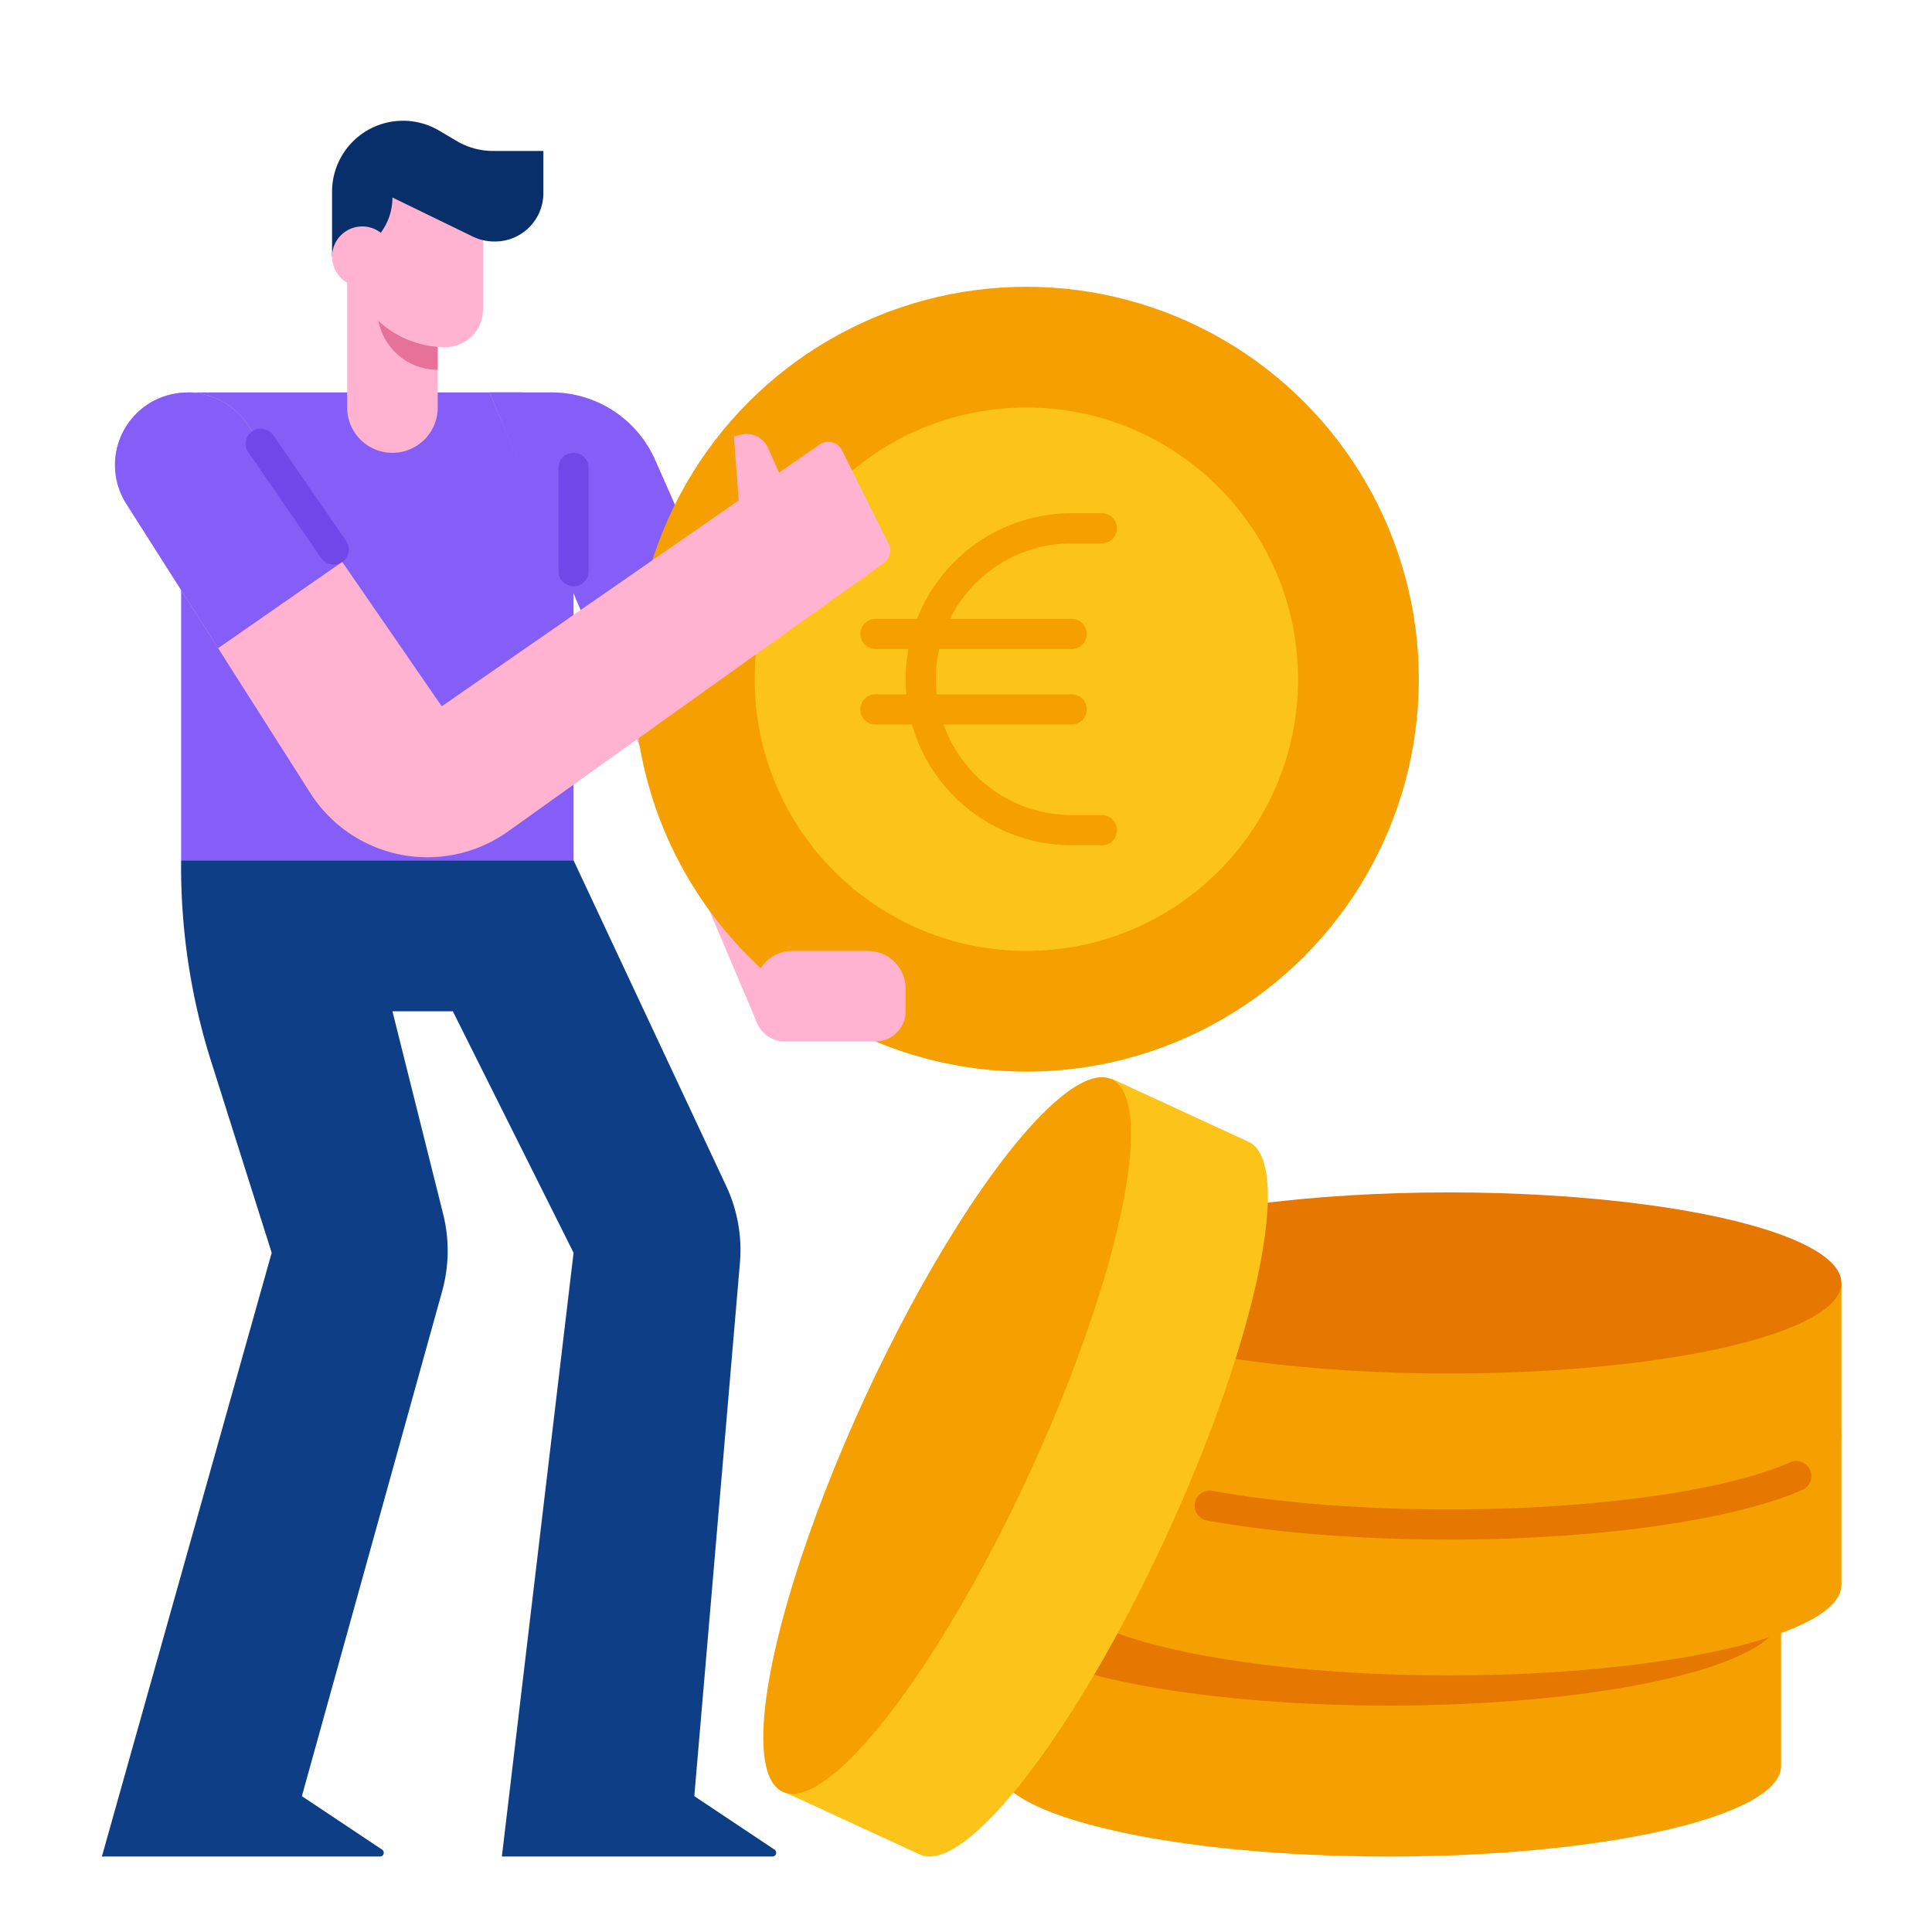 <svg height="512" viewBox="0 0 512 512" width="512" xmlns="http://www.w3.org/2000/svg"><g id="flat"><path d="m48 106v122h104v-109.667a14.333 14.333 0 0 0 -14.333-14.333h-87.667a2 2 0 0 0 -2 2z" fill="#855ef7"/><path d="m133 492h71.7a1 1 0 0 0 .555-1.832l-21.255-14.168 12.087-141.32a40 40 0 0 0 -3.637-20.386l-40.45-86.294h-104l-.008 1.039a171.181 171.181 0 0 0 8.185 52.949l15.823 50.012-45 160h73.7a1 1 0 0 0 .555-1.832l-21.255-14.168 37.179-133.83a40 40 0 0 0 .265-20.41l-13.444-53.76h16l32 64z" fill="#0e3e86"/><path d="m200.5 270.777-70.791-166.777h16.46a30 30 0 0 1 27.44 17.88l56.82 128.6z" fill="#ffb3d0"/><path d="m173.609 121.88 13.38 30.29-30.87 14.24-.24.1-26.17-62.51h16.46a30 30 0 0 1 27.44 17.88z" fill="#855ef7"/><circle cx="272" cy="180" fill="#f5a000" r="104"/><circle cx="272" cy="180" fill="#fcc419" r="72"/><path d="m292 216h-8a36.057 36.057 0 0 1 -33.936-24h33.936a4 4 0 0 0 0-8h-35.772a35.556 35.556 0 0 1 .679-12h35.093a4 4 0 0 0 0-8h-32.236a36.034 36.034 0 0 1 32.236-20h8a4 4 0 0 0 0-8h-8a44.061 44.061 0 0 0 -40.975 28h-11.025a4 4 0 0 0 0 8h8.742a44.036 44.036 0 0 0 -.742 8c0 1.349.071 2.682.19 4h-8.19a4 4 0 0 0 0 8h9.677a44.07 44.07 0 0 0 42.323 32h8a4 4 0 0 0 0-8z" fill="#f5a000"/><path d="m210 252h20a10 10 0 0 1 10 10v6a8 8 0 0 1 -8 8h-24a8 8 0 0 1 -8-8v-6a10 10 0 0 1 10-10z" fill="#ffb3d0"/><path d="m264 428v40c0 13.255 46.562 24 104 24s104-10.745 104-24v-40z" fill="#f5a000"/><ellipse cx="368" cy="428" fill="#e67701" rx="104" ry="24"/><path d="m92 108v-40l24 16v24a12 12 0 0 1 -12 12 12 12 0 0 1 -12-12z" fill="#ffb3d0"/><path d="m100 82h16a0 0 0 0 1 0 0v16a0 0 0 0 1 0 0 16 16 0 0 1 -16-16 0 0 0 0 1 0 0z" fill="#e67199"/><path d="m92 44h36v38a10 10 0 0 1 -10 10 26 26 0 0 1 -26-26z" fill="#ffb3d0"/><path d="m144 40v11.179a12.82 12.82 0 0 1 -12.819 12.821h-.153a12.993 12.993 0 0 1 -5.714-1.3l-21.314-10.359a15.659 15.659 0 0 1 -15.659 15.659h-.341v-17.193a18.807 18.807 0 0 1 18.807-18.807 18.792 18.792 0 0 1 9.558 2.61l4.709 2.78a18.792 18.792 0 0 0 9.558 2.61z" fill="#092f6a"/><circle cx="96" cy="68" fill="#ffb3d0" r="8"/><path d="m117.062 187.18 78.71-54.57-1.28-16.96 1.8-.45a6.261 6.261 0 0 1 7.259 3.52l2.9 6.5 10.82-7.44a4.014 4.014 0 0 1 5.85 1.51l12.411 24.83a4.013 4.013 0 0 1 -1.25 5.05l-99.622 71.155a36.808 36.808 0 0 1 -21.392 6.855 36.806 36.806 0 0 1 -31.053-17.046l-48.752-76.614a19.207 19.207 0 0 1 32.019-21.21z" fill="#ffb3d0"/><path d="m65.482 112.31 25.21 36.6-.17.12-32.722 22.74-24.337-38.25a19.207 19.207 0 0 1 32.019-21.21z" fill="#855ef7"/><path d="m88.429 149.619a4 4 0 0 1 -3.3-1.731l-19.288-28a4 4 0 1 1 6.588-4.538l19.288 28a4 4 0 0 1 -3.291 6.269z" fill="#7048e8"/><path d="m152 155.375a4 4 0 0 1 -4-4v-27.375a4 4 0 0 1 8 0v27.375a4 4 0 0 1 -4 4z" fill="#7048e8"/><path d="m280 380v40c0 13.255 46.562 24 104 24s104-10.745 104-24v-40z" fill="#f5a000"/><path d="m280 340v40c0 13.255 46.562 24 104 24s104-10.745 104-24v-40z" fill="#f5a000"/><ellipse cx="384" cy="340" fill="#e67701" rx="104" ry="24"/><path d="m384 408c-23.426 0-45.612-1.745-64.16-5.046a4 4 0 0 1 1.4-7.876c18.095 3.222 39.796 4.922 62.76 4.922 38.193 0 72.851-4.784 90.449-12.485a4 4 0 0 1 3.207 7.329c-18.544 8.115-54.43 13.156-93.656 13.156z" fill="#e67701"/><path d="m207.433 474.713 36.326 16.746c12.038 5.549 41.289-32.238 65.335-84.4s33.782-98.946 21.745-104.495l-36.326-16.746z" fill="#fcc419"/><ellipse cx="250.973" cy="380.266" fill="#f5a000" rx="104" ry="24" transform="matrix(.419 -.908 .908 .419 -199.434 448.988)"/></g></svg>